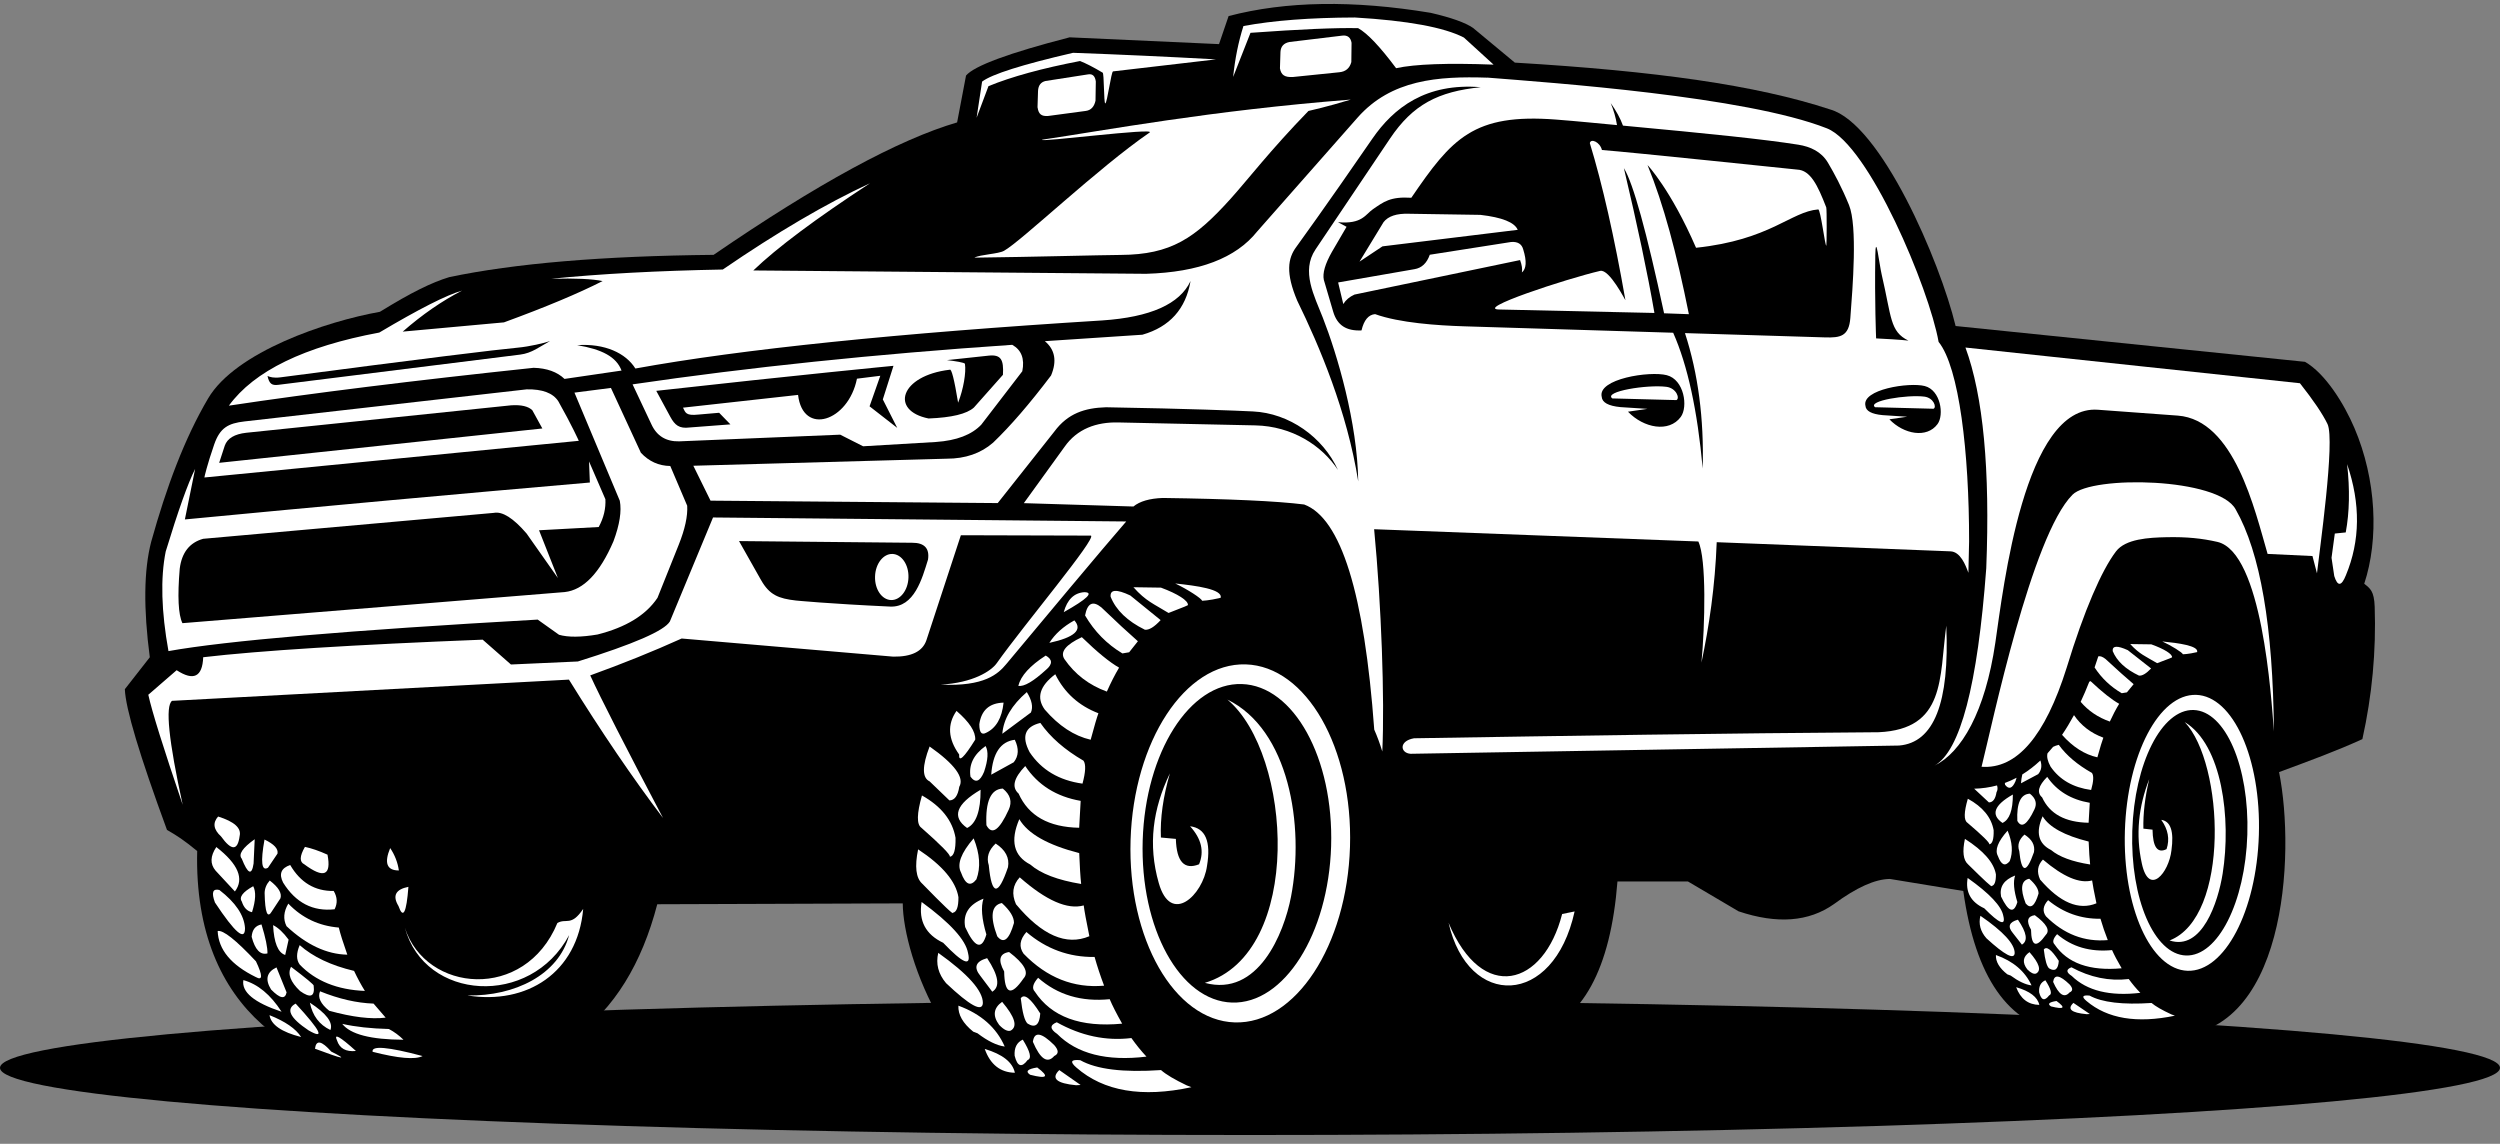 <?xml version="1.0" encoding="UTF-8"?>
<!DOCTYPE svg PUBLIC '-//W3C//DTD SVG 1.0//EN'
          'http://www.w3.org/TR/2001/REC-SVG-20010904/DTD/svg10.dtd'>
<svg clip-rule="evenodd" fill-rule="evenodd" height="30667.0" image-rendering="optimizeQuality" preserveAspectRatio="xMidYMid meet" shape-rendering="geometricPrecision" text-rendering="geometricPrecision" version="1.0" viewBox="4587.0 22831.0 67028.0 30667.0" width="67028.0" xmlns="http://www.w3.org/2000/svg" xmlns:xlink="http://www.w3.org/1999/xlink" zoomAndPan="magnify"
><rect x="4587.0" y="22831.0" width="67028.0" height="30667.0" fill="#808080" stroke="none"/><g
  ><path d="M1 0L76201 0 76201 76200 1 76200z" fill="none"
    /><g
    ><g id="change1_1"
      ><ellipse cx="38101" cy="51461" rx="33514" ry="1801"
      /></g
      ><g id="change1_2"
      ><path d="M9067 45084c264,151 436,261 807,564 -107,4365 2820,5998 5758,6103 3641,130 5747,-1486 6577,-4676 0,0 2038,-7 6582,-23 6,1440 1336,5068 4193,5806 2477,640 6825,308 7908,-2852 265,263 674,483 1226,661 1612,107 2800,85 3566,-66 1329,-401 2085,-1780 2269,-4137 0,0 630,0 1889,0 0,0 453,267 1358,801 1033,347 1885,282 2557,-194 605,-446 1105,-671 1501,-674 0,0 656,108 1967,323 321,2310 1203,3577 2649,3801l2821 87c3194,134 3440,-4873 2996,-7076 849,-314 1542,-568 2234,-884 261,-1175 371,-2359 330,-3551 -15,-423 -124,-490 -280,-615 396,-1198 327,-2792 -263,-4175 -280,-657 -784,-1466 -1326,-1775 0,0 -3122,-320 -9367,-960 -418,-1735 -2004,-5426 -3366,-5807 -1981,-652 -4669,-1029 -8452,-1255l-1120 -930c-205,-142 -584,-277 -1137,-405 -2078,-344 -3884,-315 -5417,87 0,0 -86,251 -257,752 0,0 -1335,-61 -4006,-182 -1629,421 -2555,763 -2777,1025 0,0 -80,419 -239,1256 -1573,462 -3750,1646 -6529,3551 -2977,30 -5340,229 -7090,598 -466,142 -1017,410 -1857,929 -1437,256 -3868,1072 -4605,2322 -637,1081 -1118,2378 -1527,3845 -197,759 -209,1791 -37,3095 -446,570 -669,856 -669,856 18,514 394,1772 1130,3774z"
      /></g
      ><g id="change2_1"
      ><path d="M44454 24911c1725,138 6927,500 9114,1361 1130,445 2744,4302 2995,5725 553,685 820,2970 818,5351 0,92 -18,749 -19,841 -79,-218 -216,-566 -482,-576l-6266 -245c-44,1179 -203,2255 -409,3229 94,-1000 139,-2783 -84,-3248l-8692 -329c194,2015 285,4558 219,5960 -63,-209 -135,-404 -216,-587 -266,-3655 -892,-5667 -1879,-6036 -736,-92 -2000,-150 -3792,-175 -353,13 -615,89 -786,229 0,0 -927,-29 -2938,-90 0,0 383,-527 1088,-1505 340,-491 863,-671 1439,-659 455,10 1682,36 3681,79 980,21 1784,537 2214,1195 -403,-883 -1307,-1523 -2280,-1569 -449,-22 -1663,-72 -3939,-112 -569,17 -1024,165 -1383,649 0,0 -507,640 -1520,1920 0,0 -2457,-21 -7700,-65l-461 -936c0,0 2144,-60 6796,-189 497,0 911,-143 1240,-429 466,-446 984,-1047 1555,-1802 162,-386 106,-693 -166,-920 0,0 872,-58 2615,-173 733,-210 1163,-691 1291,-1440 -287,617 -1076,970 -2369,1057 -5493,341 -9665,770 -12516,1289 -256,-412 -821,-678 -1560,-626 664,111 1050,312 1189,681l-1529 224c-196,-188 -472,-288 -828,-298 -3209,340 -5932,678 -8171,1015 678,-931 2022,-1585 4033,-1960 1067,-633 1807,-1009 2220,-1125 -538,276 -1069,643 -1592,1100 1810,-165 2715,-248 2715,-248 1115,-408 1996,-777 2644,-1107 -270,-58 -730,-79 -1381,-62 1326,-133 2860,-215 4604,-248 1452,-995 2767,-1767 3947,-2313 -1454,951 -2497,1730 -3129,2338 7022,60 10533,90 10533,90 1415,-42 2407,-421 2976,-1135 1397,-1584 2294,-2601 2690,-3051 903,-1025 2164,-1115 3474,-1073zm10412 4791c-20,1199 22,2202 22,2202 687,34 866,59 866,59 -501,-243 -449,-626 -716,-1767 -68,-289 -162,-1175 -173,-494zm-15496 1196c594,1214 1335,2964 1633,4841 -23,-1580 -562,-3402 -950,-4392 -227,-582 -588,-1244 -196,-1828l1998 -2973c613,-912 1288,-1261 2434,-1377 -1467,-120 -2333,545 -2910,1384 -1242,1806 -2037,2899 -2037,2899 -227,305 -290,697 28,1447zm3129 11727c-417,73 -369,399 -91,416 0,0 4365,-74 13094,-221 937,-76 1359,-1147 1267,-3213 -188,1403 -19,2773 -1811,2856 -4152,28 -8307,95 -12459,162zm6776 -9735c-457,-118 -1862,98 -1744,581 12,152 179,244 503,275 483,32 724,47 724,47 -349,51 -523,76 -523,76 423,441 1100,567 1415,141 201,-272 93,-1000 -375,-1120zm6917 291c-416,-107 -1697,89 -1590,530 11,139 164,222 459,250 440,29 660,43 660,43 -318,46 -477,69 -477,69 386,402 1003,517 1290,129 183,-248 84,-911 -342,-1021zm236 609c0,0 -523,-13 -1568,-41 -222,-171 861,-343 1323,-284 248,32 334,286 245,324zm-6894 -232c0,0 -573,-15 -1720,-45 -243,-188 945,-376 1451,-311 272,35 366,314 269,356zm-7108 -5424c1086,-1593 1666,-2268 3884,-2097 582,45 1124,101 1631,148 -32,-203 -89,-400 -169,-590 149,209 259,410 329,604 2392,223 3771,365 4698,511 328,52 623,187 799,486 170,289 362,640 563,1131 232,566 99,2209 36,3030 -38,490 -265,533 -681,520l-3753 -115c353,1083 512,2293 476,3631 -141,-1555 -405,-2768 -792,-3641l-5600 -172c-718,-22 -1738,-91 -2392,-327 -177,15 -299,160 -364,437 -409,18 -652,-137 -760,-505 -167,-567 -250,-850 -250,-850 -39,-178 34,-429 218,-753 260,-446 391,-670 391,-670 -153,-83 -230,-124 -230,-124 649,60 737,-211 936,-347 285,-195 462,-344 1031,-308z" fill="#fff"
      /></g
      ><g id="change2_2"
      ><path d="M57715 43389c943,69 1704,-817 2282,-2656 470,-1542 938,-2612 1322,-3118 257,-338 881,-371 1356,-381 546,-12 955,33 1360,125 1204,274 1447,4150 1518,5083 -22,-2811 -364,-4795 -1024,-5952 -456,-855 -3856,-918 -4376,-395 -1096,1100 -2152,6156 -2438,7294z" fill="#fff"
      /></g
      ><g id="change2_3"
      ><path d="M62977 33974l-2139 -157c-1980,-149 -2539,4787 -2753,6241 -274,1863 -909,2948 -1634,3302 694,-389 1157,-2153 1390,-5293 105,-2647 -81,-4620 -558,-5918 5979,638 8968,957 8968,957 361,457 608,822 739,1093 211,435 -222,3450 -282,4004l-121 -464 -1203 -57c-347,-1191 -893,-3593 -2406,-3708z" fill="#fff"
      /></g
      ><g id="change2_4"
      ><path d="M67171 38275c89,285 193,278 312,-20 385,-924 396,-1917 33,-2979 76,677 64,1287 -37,1830 -195,20 -293,30 -293,30 -59,433 -88,650 -88,650l73 489z" fill="#fff"
      /></g
      ><g id="change2_5"
      ><path d="M9201 41620c-188,136 -93,1065 284,2788 -519,-1528 -826,-2511 -922,-2950 0,0 253,-219 760,-658 454,296 691,180 712,-348 1520,-177 4018,-334 7493,-471 0,0 253,222 758,666 0,0 598,-27 1794,-81 1495,-466 2318,-824 2467,-1073 0,0 386,-929 1157,-2788 0,0 3693,36 11078,107 -578,662 -2433,2884 -3216,3824 -219,263 -581,607 -1758,550 870,-46 1356,-368 1500,-571 748,-1053 2693,-3362 2527,-3424 -2324,-7 -3486,-10 -3486,-10 -616,1877 -924,2815 -924,2815 -102,300 -399,447 -890,440 -3781,-324 -5672,-486 -5672,-486 -768,347 -1585,676 -2451,989 284,621 935,1896 1953,3826 -819,-1081 -1660,-2318 -2524,-3713l-10641 569zm11617 -5413c15,254 -44,506 -179,754 0,0 -533,29 -1600,87 0,0 169,427 506,1281 0,0 -280,-398 -840,-1194 -356,-414 -649,-599 -879,-553 0,0 -2597,232 -7792,695 -364,102 -573,368 -628,799 -63,746 -39,1233 72,1463 0,0 3416,-278 10249,-834 505,-55 941,-509 1308,-1362 166,-445 222,-807 170,-1085 0,0 -405,-967 -1216,-2900 0,0 326,-42 978,-126 536,1159 803,1738 803,1738 216,232 479,351 788,355l454 1066c16,279 -60,627 -227,1045 -380,949 -570,1424 -570,1424 -310,463 -846,791 -1608,983 -443,75 -788,77 -1032,7 -381,-271 -572,-407 -572,-407 -5056,286 -8356,568 -9899,845 -192,-1067 -217,-1957 -74,-2670 332,-1089 594,-1828 789,-2215 -184,903 -275,1355 -275,1355 3658,-350 7277,-680 10858,-990 -14,-377 -22,-565 -22,-565 291,671 436,1007 436,1007zm-1263 -2619c372,659 550,1062 550,1062 0,0 -3280,321 -10038,983 -2,-5 71,-333 263,-887 155,-446 376,-566 813,-616 5043,-574 7565,-860 7565,-860 421,-8 703,98 847,318zm-694 246c178,324 267,485 267,485l-8665 921c0,0 50,-154 151,-463 70,-194 262,-308 575,-343 4734,-491 7102,-736 7102,-736 271,-18 461,27 570,134zm6130 4549c-394,-697 -590,-1045 -590,-1045 3096,30 4643,45 4643,45 327,-1 469,150 424,451 -156,502 -367,1290 -1017,1260 -1653,-76 -2522,-162 -2522,-162 -469,-53 -712,-150 -938,-550z" fill="#fff"
      /></g
      ><g id="change2_6"
      ><path d="M28515 37683c247,8 440,290 429,632 -10,341 -220,612 -467,604 -247,-8 -440,-290 -429,-632 10,-341 220,-612 467,-604z" fill="#fff"
      /></g
      ><g id="change2_7"
      ><path d="M30900 34212c730,-951 1096,-1427 1096,-1427 67,-335 -23,-572 -270,-709 -3678,249 -7071,603 -10179,1060 335,711 503,1067 503,1067 143,315 392,469 745,461l4319 -179c409,207 614,311 614,311 1301,-77 1951,-115 1951,-115 556,-38 963,-194 1222,-469zm-851 -1468c-1328,158 -1610,1097 -566,1307 620,-24 1025,-122 1216,-294 0,0 173,-195 778,-877 23,-402 -48,-549 -383,-514 -78,8 -1038,110 -1117,120 210,26 475,63 481,101 36,229 -40,677 -183,1041 -104,-630 -179,-925 -226,-883zm-1792 797c257,508 386,762 386,762l-742 -578 288 -819c0,0 -209,26 -626,78 -231,1151 -1449,1542 -1579,435l-3085 342c67,132 71,222 414,185 0,0 2,0 555,-48 0,0 101,104 302,311 0,0 -364,28 -1093,83 -282,37 -398,-66 -517,-284 -77,-142 -177,-327 -378,-698 3876,-433 6360,-671 6360,-671 -190,601 -286,902 -286,902z" fill="#fff"
      /></g
      ><g id="change1_3"
      ><path d="M19334 31975c-156,55 -560,149 -854,176 -544,49 -2630,305 -6374,797 -178,23 -282,-7 -347,-37 46,209 116,259 287,238 3792,-473 5882,-735 6490,-811 311,-39 518,-210 798,-363z"
      /></g
      ><g id="change2_8"
      ><path d="M49868 31255c-331,-1647 -680,-2953 -1109,-3998 -3,-7 626,661 1301,2217 1991,-210 2541,-969 3275,-1028 65,-5 183,986 218,973 10,-4 16,-980 -2,-1027 -231,-596 -424,-999 -781,-1014 0,0 -4502,-470 -5233,-525 -54,-217 -300,-318 -325,-185 339,1110 657,2514 954,4210 4,23 -429,-842 -677,-784 -893,208 -3451,1046 -2674,1036l4129 92c-179,-1038 -452,-2333 -819,-3883 249,402 608,1700 1078,3892l667 24zm-8215 -1819c2418,-296 3626,-443 3626,-443 -84,-200 -418,-334 -1000,-401 0,0 -639,-10 -1917,-30 -328,-11 -554,64 -679,223 0,0 -215,354 -646,1061 411,-273 616,-410 616,-410zm3689 367c50,136 66,247 48,333 121,-96 134,-301 38,-612 -38,-150 -146,-218 -325,-205 0,0 -727,114 -2182,342 -79,226 -216,355 -411,387 0,0 -682,119 -2046,356 92,386 138,579 138,579 68,-110 168,-195 300,-254 2960,-617 4439,-925 4439,-925z" fill="#fff"
      /></g
      ><g id="change2_9"
      ><path d="M42020 24659c505,-110 1376,-142 2612,-95 0,0 -265,-242 -796,-726 -532,-275 -1507,-454 -2924,-538 -1193,4 -2189,80 -2987,229 -134,420 -226,875 -276,1365 310,-789 465,-1183 465,-1183 1326,-96 2288,-138 2886,-125 246,136 586,494 1018,1073z" fill="#fff"
      /></g
      ><g id="change2_10"
      ><path d="M32406 25712c25,177 101,243 285,228 0,0 336,-45 1007,-135 138,-18 225,-110 261,-274 0,0 3,-172 8,-516 -20,-145 -86,-208 -200,-191 0,0 -384,60 -1151,179 -125,31 -191,120 -198,267l-14 443z" fill="#fff"
      /></g
      ><g id="change2_11"
      ><path d="M38904 24665c32,177 126,244 353,230 0,0 414,-42 1241,-127 169,-17 276,-108 320,-273 0,0 2,-172 6,-516 -25,-145 -108,-209 -247,-193 0,0 -472,57 -1417,171 -154,30 -234,119 -242,265l-14 443z" fill="#fff"
      /></g
      ><g id="change2_12"
      ><path d="M34149 24778c43,-5 30,831 72,826 51,-6 159,-853 208,-859 1839,-214 2759,-322 2759,-322 -1309,-72 -2586,-131 -3831,-176 -1365,316 -2177,573 -2439,772 -98,646 -147,969 -147,969 212,-565 318,-847 318,-847 619,-254 1437,-478 2455,-674 158,62 359,165 604,311z" fill="#fff"
      /></g
      ><g id="change2_13"
      ><path d="M30715 29739c1559,-19 3358,-69 3917,-73 1351,-8 1990,-444 2945,-1501 446,-494 1073,-1312 2091,-2359 0,0 502,-111 1136,-305 -3770,294 -6587,826 -8272,1075 -168,86 3084,-332 2877,-191 -1376,942 -3441,2915 -3904,3171 -154,86 -637,98 -790,182z" fill="#fff"
      /></g
      ><g id="change2_14"
      ><path d="M36531 51980c-1327,286 -2355,110 -3084,-526 -182,-157 -147,-223 103,-198 434,246 1155,334 2165,265 135,119 365,255 689,410m909 -13072c-314,77 -497,79 -497,79 -14,-63 -390,-306 -720,-463 559,58 1279,154 1218,384zm-3870 13068c78,-4 117,-6 117,-6 0,0 -191,-133 -572,-400 -228,221 -77,357 455,407zm-1047 -476c333,249 269,314 -191,195 -132,-89 -69,-154 191,-195zm-1407 -497c149,419 419,632 808,639 -60,-283 -330,-496 -808,-639zm803 186c72,288 188,326 347,112 114,-42 71,-224 -130,-548 -162,76 -234,221 -218,436zm1060 -289c123,139 124,237 1,292 -183,212 -374,86 -573,-380 37,-282 228,-253 572,88zm-374 -847c-22,307 -135,397 -339,271 -80,-69 -141,-296 -184,-680 94,-134 268,3 523,409zm-1100 308c123,129 226,179 307,151 191,-109 115,-366 -230,-772 -233,168 -259,375 -77,622zm-581 223c-77,-29 -116,-44 -116,-44 -278,-224 -410,-456 -398,-697 606,223 1020,588 1242,1096 -213,-28 -456,-147 -729,-355zm-845 -1345c643,608 972,786 987,534 2,-328 -397,-777 -1196,-1346 -70,293 0,564 209,812zm921 -193c212,282 318,423 318,423 217,-133 171,-433 -138,-900 -308,87 -368,246 -180,477zm637 -121c10,613 184,676 520,187 151,-161 22,-396 -388,-707 -258,40 -302,213 -133,519zm263 -1300c-128,451 -278,571 -449,358 -200,-536 -158,-834 124,-892 220,200 328,378 325,534zm-818 -650c-73,222 -46,542 78,959 -122,425 -312,359 -569,-199 -63,-351 101,-605 490,-760zm-1078 1184c532,556 753,647 664,272 -61,-350 -476,-806 -1244,-1368 -85,507 109,872 580,1095zm407 -1225c2,260 -48,400 -149,418 24,67 -250,-193 -823,-781 -168,-152 -204,-459 -109,-919 652,431 1012,858 1081,1282zm814 -850c78,811 250,827 515,46 44,-250 -67,-462 -331,-634 -192,179 -253,375 -183,588zm-406 -727c168,416 192,783 74,1099 -159,204 -296,142 -413,-184 -114,-217 -1,-522 339,-915zm-486 -15c7,324 -44,494 -152,509 18,-54 -237,-314 -765,-779 -128,-89 -122,-377 17,-865 519,292 819,671 900,1135zm100 -1366c-37,240 -125,361 -264,364 0,0 -177,-170 -530,-510 -204,-96 -204,-408 -1,-936 674,475 939,836 795,1082zm572 78c-659,387 -780,729 -362,1025 243,-116 364,-458 362,-1025zm753 537c-252,552 -451,690 -597,414 -29,-640 118,-968 439,-983 205,166 257,355 158,569zm136 -1274c-403,222 -604,333 -604,333 40,-576 250,-888 632,-936 114,235 105,436 -28,603zm-756 -436c81,141 68,372 -40,693 -111,265 -232,308 -364,130 -50,-321 85,-595 405,-823zm-708 229c-15,219 129,86 431,-399 12,-215 -156,-472 -502,-771 -252,363 -228,753 72,1170zm541 -808c0,214 59,289 178,227 271,-126 428,-396 472,-811 -382,11 -599,205 -651,584zm616 251c511,-380 767,-570 767,-570 63,-147 26,-329 -110,-547 -405,349 -624,721 -657,1117zm1182 -1724c-351,322 -602,468 -753,439 66,-268 311,-539 735,-812 182,102 188,227 18,373zm465 -1536c630,-354 814,-533 552,-536 -274,18 -458,197 -552,536zm285 220c-297,164 -521,365 -671,603 674,-147 898,-348 671,-603zm1529 11198c129,183 264,349 404,498 -1064,129 -1863,-74 -2395,-609 -197,-132 -200,-236 -10,-312 653,365 1320,506 2001,423zm-582 -1042c71,168 182,387 334,656 -1116,106 -1896,-181 -2342,-860 -82,-85 -53,-209 89,-370 521,459 1160,650 1919,574zm-405 -1133c71,253 156,509 255,771 -815,72 -1535,-214 -2159,-858 -129,-183 -104,-376 76,-581 534,456 1144,678 1828,669zm-291 -1380c17,140 67,414 151,825 -616,262 -1272,-23 -1967,-857 -123,-276 -89,-516 100,-722 708,623 1280,874 1716,753zm-121 -1404c14,359 31,635 52,828 -627,-103 -1082,-276 -1364,-521 -445,-230 -543,-636 -294,-1217 227,391 763,694 1606,910zm39 -1400l-40 721c-818,-15 -1359,-320 -1624,-916 -192,-170 -132,-416 178,-739 338,509 834,821 1486,934zm76 -1077c67,95 58,300 -27,615 -628,-87 -1100,-368 -1417,-842 -224,-423 -128,-685 287,-786 265,381 651,719 1157,1013zm400 -1272c-41,109 -110,346 -208,710 -444,-102 -854,-372 -1231,-809 -230,-316 -136,-632 282,-947 246,497 632,845 1157,1046zm554 -1223c-114,192 -223,406 -328,642 -476,-173 -855,-462 -1137,-870 -123,-190 32,-386 466,-589 415,403 748,675 999,817zm504 -707c-156,197 -234,295 -234,295 0,0 -60,10 -181,31 -416,-249 -750,-589 -1001,-1018 62,-330 207,-403 435,-218 394,379 722,682 982,910zm610 -567c-171,185 -312,271 -423,257 -469,-230 -775,-525 -918,-884 -19,-197 157,-208 527,-34 542,440 814,661 814,661zm212 -192c-398,-245 -606,-314 -941,-690 0,0 246,4 738,11 449,166 741,352 722,470 -100,52 -283,111 -518,209z" fill="#fff"
      /></g
      ><g id="change2_15"
      ><path d="M10515 45259c280,388 445,384 497,-13 52,-212 -141,-386 -577,-523 -151,170 -125,349 80,535zm2517 5689c759,285 904,311 436,77 -261,-294 -406,-320 -436,-77zm591 -221c69,215 238,309 507,282 -433,-391 -602,-485 -507,-282zm954 304c692,177 1139,215 1340,114 -931,-248 -1378,-286 -1340,-114zm-906 -3330c38,160 114,402 228,726 -551,-10 -1095,-264 -1630,-764 -94,-188 -78,-389 48,-605 368,384 820,598 1354,642zm-1346 323c-61,274 -91,411 -91,411 -194,-61 -302,-328 -325,-800 136,67 275,197 416,389zm-727 -408c111,361 164,620 160,777 -192,49 -333,-99 -424,-445 14,-191 102,-301 264,-332zm2482 1246c91,193 187,372 290,537 -740,-30 -1322,-265 -1745,-704 -96,-127 -97,-302 -3,-524 356,315 842,545 1458,691zm-1083 395c36,297 -86,345 -365,145 -259,-245 -340,-462 -242,-650 414,314 616,482 607,505zm-997 -489c181,446 271,670 271,670 -39,193 -177,167 -416,-77 -167,-269 -118,-467 145,-593zm2604 972c215,250 323,375 323,375 -388,48 -892,-13 -1513,-184 -234,-187 -316,-361 -246,-522 504,204 983,314 1436,330zm411 681c141,74 271,170 390,287 -878,-4 -1426,-146 -1642,-426 352,80 770,126 1252,138zm-2120 -707c444,289 628,533 551,733 -297,-141 -481,-385 -551,-733zm-381 25c678,736 793,975 347,718 -503,-336 -619,-575 -347,-718zm-701 310c41,258 323,453 848,586 -142,-223 -425,-418 -848,-586zm-701 -940c-53,320 289,603 1025,848 -297,-459 -638,-742 -1025,-848zm337 -505c184,387 183,528 -4,423 -661,-324 -1002,-735 -1022,-1234 145,-33 487,238 1026,812zm-1099 -1576c540,816 809,1044 806,686 -23,-345 -252,-686 -688,-1022 -178,-43 -217,69 -118,336zm721 -24c52,163 144,258 273,284 100,-318 110,-550 32,-697 -284,158 -386,296 -305,413zm810 254c150,-228 225,-342 225,-342 44,-137 -51,-296 -287,-477 -89,101 -135,213 -137,336 11,535 77,696 199,484zm1653 -539c98,165 106,329 24,491 -582,64 -1043,-174 -1380,-715 -118,-232 -54,-389 190,-472 275,471 663,703 1166,696zm-786 -713c521,386 727,300 620,-260 -225,-102 -427,-171 -605,-209 -145,250 -150,406 -15,468zm-721 -288c-170,252 -255,378 -255,378 -171,102 -202,-150 -93,-756 258,124 374,250 348,378zm-611 -386c-20,434 -30,651 -30,651 -48,328 -153,285 -317,-129 -97,-115 19,-289 348,-523zm-1049 842c345,372 518,558 518,558 256,-337 90,-734 -498,-1191 -164,244 -171,455 -20,633z" fill="#fff"
      /></g
      ><g id="change2_16"
      ><path d="M17117 49520c1589,256 2956,-603 3106,-2320 -326,483 -451,239 -692,378 -869,2107 -3531,1871 -4089,127 530,1959 3367,2147 4404,197 -281,1062 -1456,1643 -2730,1618zm-2069 -3951c-166,401 -89,601 233,600 -31,-214 -108,-414 -233,-600zm489 1039c-53,703 -142,873 -267,513 -166,-274 -77,-445 267,-513z" fill="#fff"
      /></g
      ><g id="change2_17"
      ><path d="M37988 40644c1624,50 2875,2239 2794,4890 -82,2651 -1464,4759 -3089,4709 -1624,-50 -2875,-2239 -2794,-4890 82,-2651 1464,-4759 3089,-4709zm-1494 4340c413,51 565,406 454,1066 -107,780 -970,1603 -1294,453 -292,-1022 -160,-1987 299,-2937 -182,631 -263,1205 -241,1720l401 37c18,610 225,838 622,681 144,-345 64,-685 -241,-1020zm1000 -3397c1743,1458 2052,6796 -604,7596 1429,385 2121,-1323 2311,-2311 368,-1912 -55,-4482 -1708,-5285zm387 -416c1395,43 2467,1989 2395,4348 -73,2358 -1262,4235 -2657,4192 -1395,-43 -2467,-1989 -2395,-4348 73,-2358 1262,-4235 2657,-4192z" fill="#fff"
      /></g
      ><g id="change2_18"
      ><path d="M46471 47336c222,-45 333,-68 333,-68 -564,2576 -2856,2610 -3379,305 903,2169 2551,1703 3045,-237z" fill="#fff"
      /></g
      ><g id="change2_19"
      ><path d="M62899 50063c-1019,212 -1809,81 -2368,-392 -140,-117 -113,-166 79,-147 333,183 887,249 1663,198 104,88 280,190 529,305m693 -9712c-241,57 -382,58 -382,58 -11,-46 -300,-228 -553,-344 429,43 982,115 935,286zm-2967 9708c60,-3 90,-5 90,-5 0,0 -147,-99 -440,-298 -175,164 -59,265 350,302zm-804 -354c256,185 207,233 -147,145 -102,-66 -53,-114 147,-145zm-1081 -370c115,311 322,469 621,475 -46,-210 -253,-368 -621,-475zm616 138c56,214 145,242 267,83 88,-31 54,-167 -100,-407 -124,56 -180,164 -167,324zm814 -214c95,104 95,176 1,217 -140,158 -287,63 -440,-283 29,-210 175,-188 439,66zm-287 -630c-17,228 -103,295 -260,201 -61,-52 -109,-220 -142,-505 72,-99 206,2 402,304zm-845 228c95,96 173,133 236,112 147,-81 88,-272 -177,-574 -179,125 -199,279 -59,462zm-446 166c-59,-22 -89,-33 -89,-33 -213,-167 -315,-339 -306,-518 465,166 783,438 955,815 -163,-21 -350,-109 -560,-264zm-650 -1000c494,452 747,584 758,397 1,-244 -305,-577 -919,-1000 -54,218 0,419 161,603zm707 -143c163,209 245,314 245,314 167,-99 131,-322 -107,-669 -236,64 -282,183 -138,355zm489 -90c8,456 141,502 399,139 116,-119 17,-294 -298,-525 -198,29 -232,158 -102,386zm202 -966c-98,335 -213,424 -345,266 -154,-399 -122,-619 95,-663 169,148 252,281 250,397zm-628 -483c-56,165 -35,403 60,712 -94,316 -239,266 -437,-148 -48,-261 77,-449 376,-564zm-827 879c409,414 579,481 510,203 -47,-260 -366,-599 -956,-1017 -65,376 84,648 446,814zm312 -910c2,193 -37,297 -114,311 19,50 -192,-144 -633,-580 -129,-113 -157,-341 -84,-683 501,320 778,638 831,953zm625 -631c60,603 192,614 395,35 33,-186 -52,-343 -255,-471 -147,133 -194,278 -141,437zm-312 -541c129,309 148,582 57,817 -122,151 -227,106 -317,-137 -88,-161 -1,-388 260,-680zm-374 -12c6,241 -33,367 -116,378 14,-40 -182,-233 -588,-579 -98,-66 -94,-280 12,-643 399,217 630,499 692,844zm76 -1015c-28,178 -96,268 -203,270l-395 -368c212,-5 416,-35 613,-88 22,69 17,131 -15,185zm439 58c-506,287 -598,541 -278,762 187,-86 279,-340 278,-762zm578 399c-194,410 -346,512 -458,308 -22,-476 90,-719 336,-730 157,123 198,264 122,423zm104 -947c-309,165 -464,247 -464,247 6,-87 18,-166 35,-237 168,-104 330,-229 485,-375 47,139 29,261 -57,364zm-582 98c-9,30 -18,61 -29,93 -85,197 -178,229 -280,96 -3,-16 -5,-33 -6,-49 107,-39 212,-86 315,-140zm3007 5397c99,136 203,260 311,370 -817,96 -1431,-55 -1840,-453 -152,-98 -154,-175 -8,-232 501,271 1014,377 1537,315zm-447 -775c55,125 140,287 257,487 -857,78 -1456,-135 -1799,-640 -63,-63 -41,-155 68,-275 400,341 891,484 1474,427zm-311 -842c54,188 120,379 196,573 -626,54 -1179,-159 -1658,-638 -99,-136 -80,-280 58,-432 411,339 879,505 1404,498zm-224 -1026c13,104 52,308 116,613 -473,195 -977,-18 -1511,-637 -94,-205 -69,-384 76,-536 544,463 983,650 1318,560zm-93 -1043c11,267 24,472 40,615 -482,-76 -831,-206 -1048,-388 -342,-171 -417,-472 -226,-904 175,290 586,516 1234,677zm30 -1040l-31 536c-628,-11 -1044,-238 -1247,-681 -147,-126 -102,-309 137,-549 260,379 641,610 1142,695zm58 -800c52,70 45,223 -21,457 -482,-65 -845,-273 -1088,-626 -79,-144 -106,-263 -82,-357 51,-55 101,-113 150,-173 42,-22 93,-40 152,-54 204,283 500,534 889,753zm306 -945c-31,81 -85,257 -160,527 -341,-76 -656,-276 -945,-601l-2 -2c111,-163 217,-339 320,-529 187,278 450,480 787,605zm425 -909c-87,143 -171,302 -251,477 -316,-111 -577,-287 -782,-529 80,-170 157,-350 231,-539l34 -16c319,300 575,502 768,608zm387 -525c-120,146 -180,219 -180,219 0,0 -46,8 -139,23 -297,-173 -540,-403 -728,-691 34,-97 67,-197 100,-298 52,-13 116,11 193,71 303,281 555,507 755,676zm468 -421c-131,137 -239,201 -324,191 -360,-171 -595,-390 -705,-657 -14,-146 120,-155 405,-25 417,327 625,491 625,491zm163 -142c-306,-182 -465,-234 -723,-513 0,0 189,3 567,8 345,124 569,262 555,349 -77,38 -217,83 -398,155z" fill="#fff"
      /></g
      ><g id="change2_20"
      ><path d="M63468 41461c992,31 1745,1711 1682,3754 -63,2043 -918,3674 -1910,3644 -992,-31 -1745,-1711 -1682,-3754 63,-2043 918,-3674 1910,-3644zm-934 3351c252,37 343,310 272,819 -69,601 -600,1240 -793,355 -173,-786 -88,-1530 197,-2265 -114,487 -166,930 -156,1327l245 27c8,470 133,644 376,522 90,-267 42,-528 -142,-785zm628 -2622c1057,1115 1220,5227 -406,5856 871,289 1302,-1030 1423,-1792 234,-1475 -12,-3454 -1017,-4064zm238 -323c852,26 1497,1521 1441,3338 -56,1818 -792,3270 -1644,3244 -852,-26 -1497,-1521 -1441,-3338 56,-1818 792,-3270 1644,-3244z" fill="#fff"
      /></g
      ><g id="change2_21"
      ><path d="M48884 25868c2514,279 3770,419 3770,419 -1107,-234 -2532,-428 -4274,-582 93,120 261,175 504,164z" fill="#fff"
      /></g
    ></g
  ></g
></svg
>
